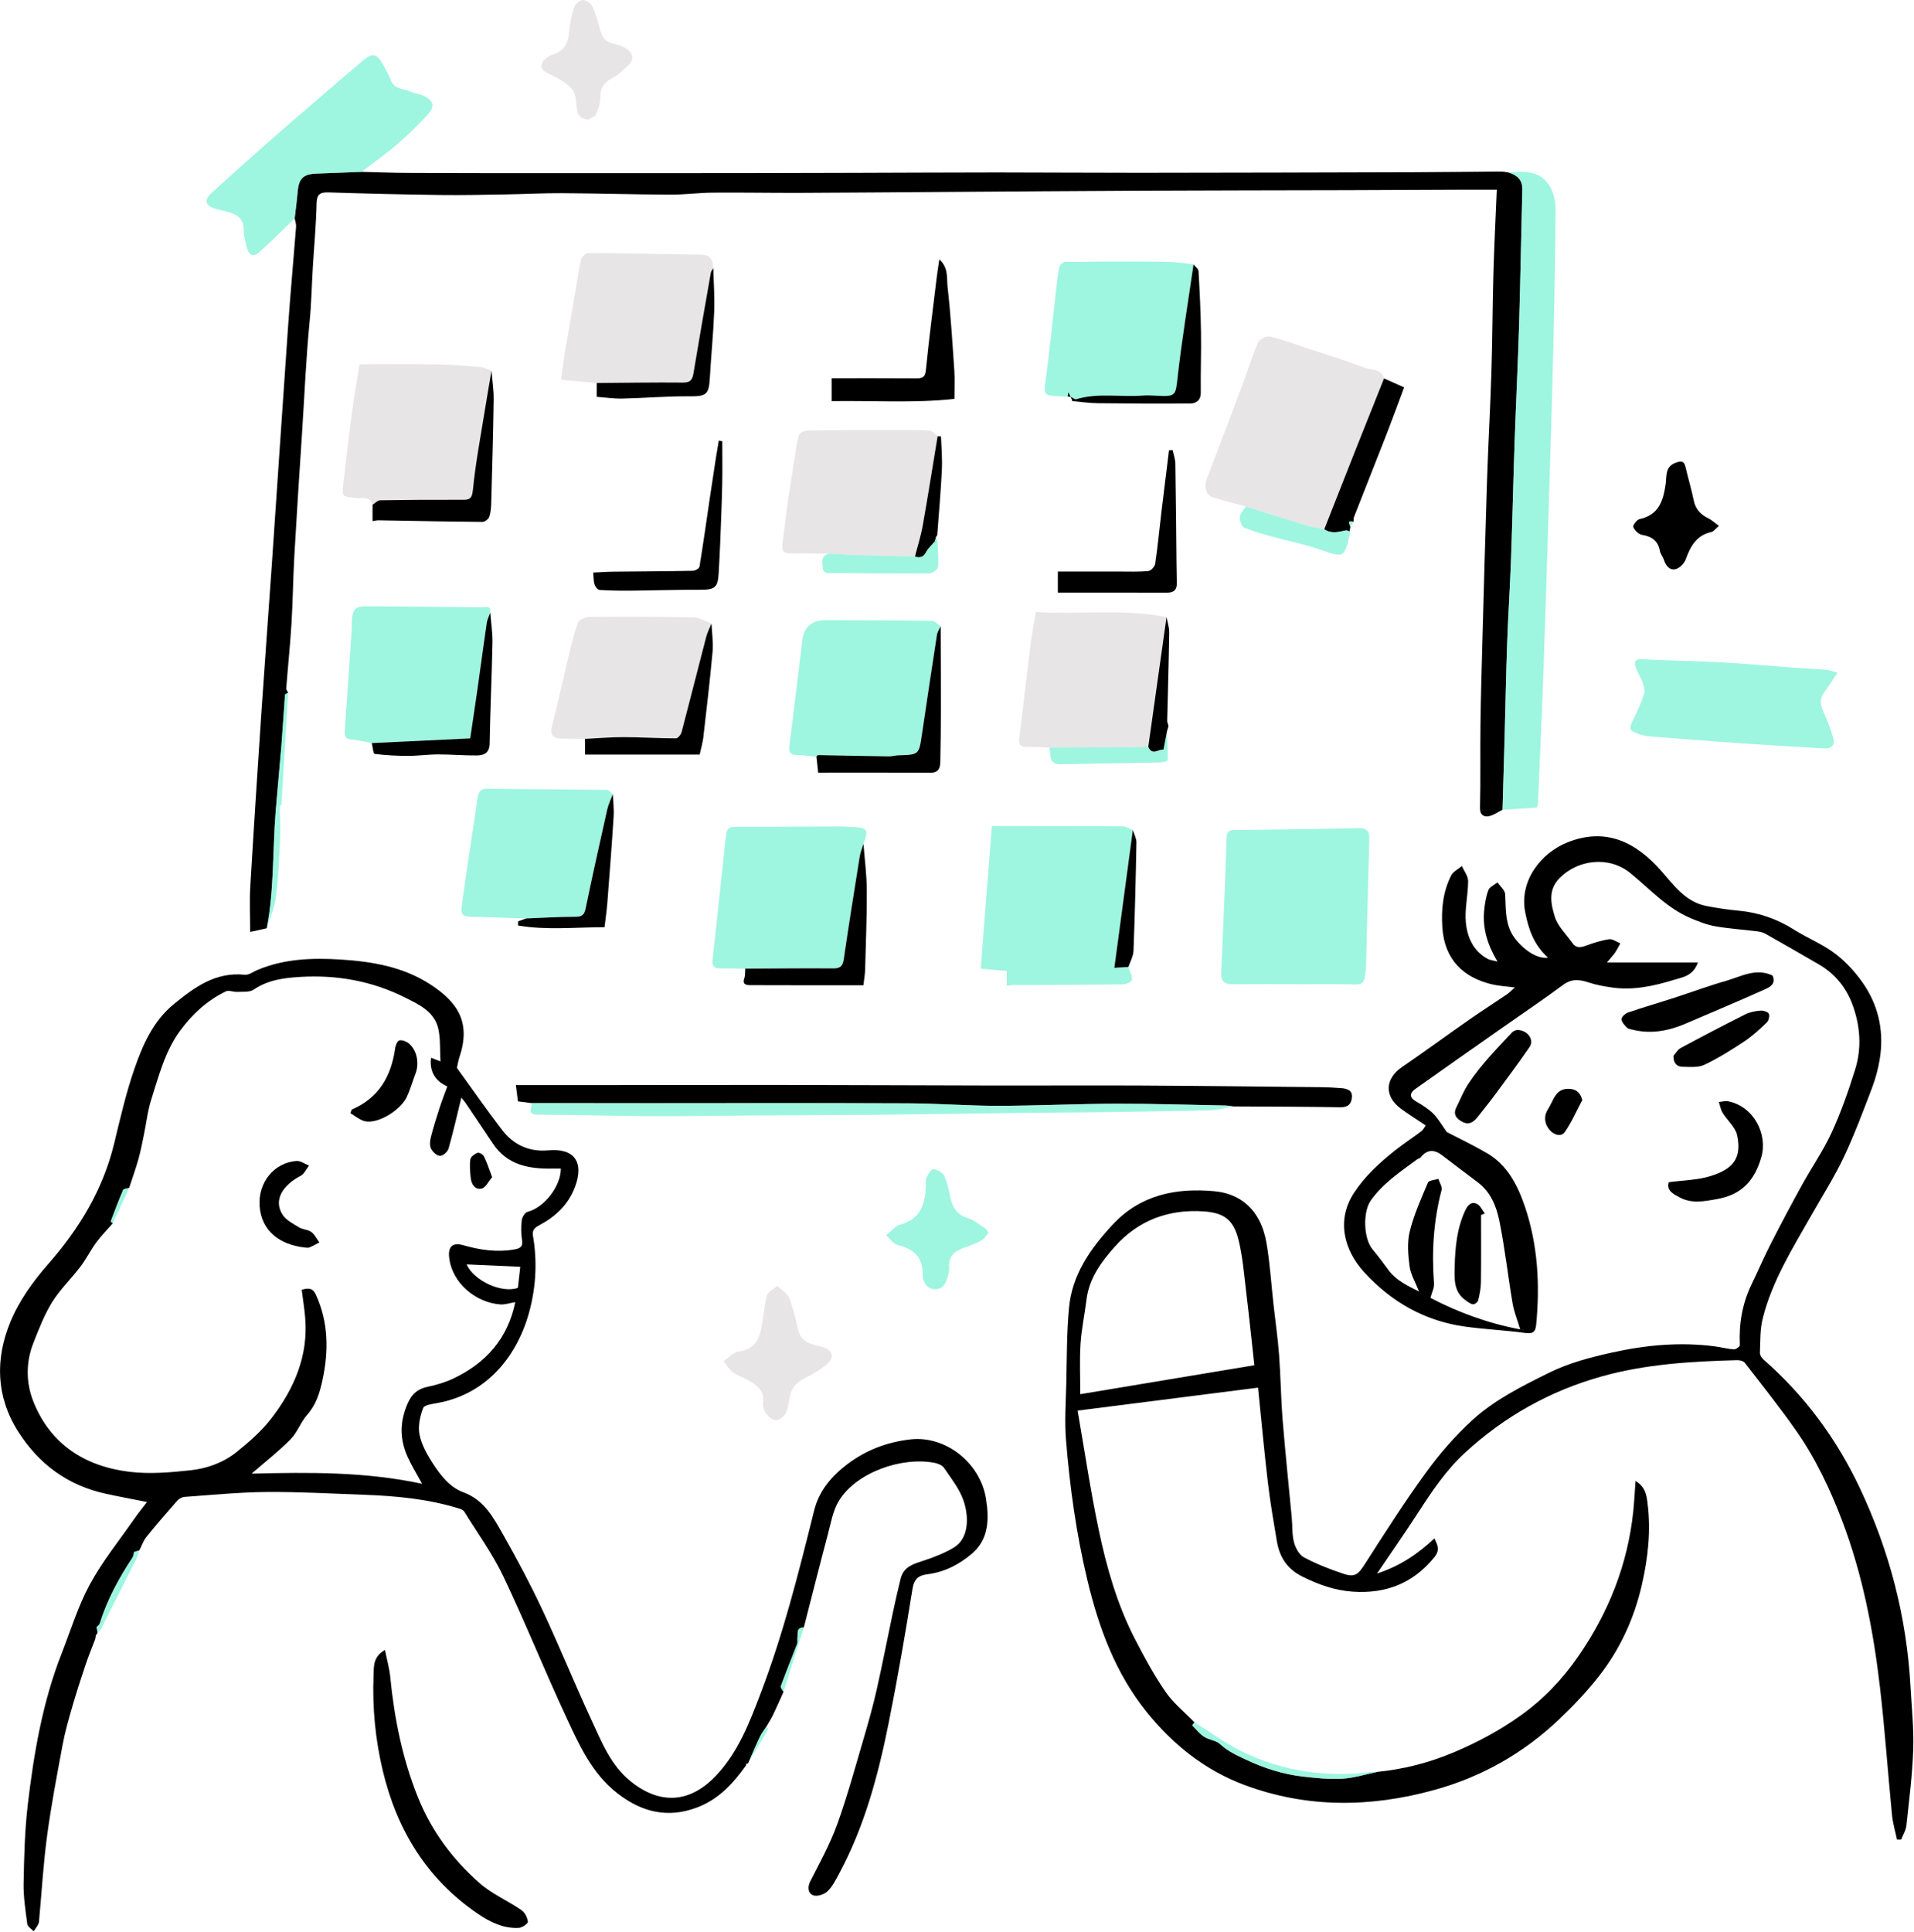 <svg xmlns="http://www.w3.org/2000/svg" width="967" height="976" viewBox="0 0 967 976" fill="none"><g clip-path="url(#clip0_1306_21691)"><path d="M695.78 895.02C709.41 893.68 722.4 890.3 735.09 884.89C746.73 879.93 757.7 874.04 767.94 866.77C779.47 858.59 789.14 848.57 797.23 836.89C812.66 814.63 822.38 790.28 825.18 763.27C825.67 758.51 825.9 753.73 826.32 748.05C831.44 751.23 831.87 755.33 832.37 759.23C834.16 773.24 832.62 787.01 829.47 800.71C825.61 817.47 818.6 832.82 808.09 846.33C801.9 854.29 794.86 861.69 787.53 868.64C769.65 885.59 748.72 897.47 724.93 904.07C692.61 913.03 660.36 913.44 628.68 901.61C608.81 894.19 592.6 881.26 579.34 864.78C563.55 845.18 555.1 822.16 549.34 798.05C543.77 774.74 540.48 751.02 538.56 727.16C537.82 717.92 538.49 708.56 538.71 699.26C539.02 686.35 538.9 673.39 540.1 660.56C541.67 643.78 550.92 630.68 562.11 618.63C576.23 603.42 594.2 599.95 613.54 601.71C625.99 602.84 636.91 610.32 639.91 628.16C641.63 638.4 642.28 648.82 643.43 659.16C644.36 667.53 645.58 675.89 646.21 684.28C647.03 695.26 647.14 706.3 648.02 717.28C649.35 733.76 651.1 750.2 652.63 766.66C653.02 770.8 652.72 775.11 653.76 779.06C654.51 781.9 656.4 785.39 658.8 786.66C665.16 790.03 671.95 792.71 678.8 794.97C684.66 796.9 686.27 795.18 689.65 789.91C699.64 774.3 709.62 758.65 720.52 743.68C727.38 734.25 735.2 725.26 743.8 717.39C755.07 707.08 768.84 700.23 782.51 693.46C792.59 688.47 803.36 685.65 814.2 683.24C831.36 679.42 848.75 677.76 866.33 680.07C869.57 680.5 872.76 681.39 876 681.6C877 681.67 879.06 680.14 879.03 679.43C878.49 668.67 880.25 658.42 884.96 648.69C888.25 641.89 891.23 634.94 894.66 628.22C899.75 618.26 904.99 608.37 910.39 598.58C915.32 589.65 921.21 581.19 925.45 571.95C930.16 561.7 933.92 550.94 937.28 540.16C940.72 529.13 939.81 517.83 935.78 507.11C932.6 498.65 926.93 491.79 918.95 487.15C909.93 481.92 900.9 476.7 891.8 471.59C890.49 470.86 888.86 470.57 887.34 470.38C880.39 469.52 873.38 469.09 866.5 467.86C862.24 467.1 858.07 465.44 854.05 463.74C842.05 458.67 833.46 448.92 823.6 440.94C812.85 432.23 797.12 434.15 787.86 443.63C781.95 449.69 783.61 456.72 785.52 463.01C787 467.9 791.32 471.93 794.39 476.32C796.24 478.97 798.5 478.69 801.25 477.68C805.05 476.28 808.98 475.02 812.96 474.44C814.71 474.18 816.73 475.76 818.63 476.5C817.76 478.05 816.98 479.67 815.99 481.14C815.13 482.42 814.03 483.55 811.86 486.16H857.81C855.37 493.1 849.96 493.64 845.68 494.96C835.63 498.05 825.31 500.32 814.65 498.84C810.54 498.27 806.39 497.52 802.46 496.22C797.86 494.69 793.96 494.35 789.68 497.52C779.56 505.01 769.1 512.04 758.79 519.28C744.2 529.52 729.58 539.73 715.06 550.06C712.51 551.87 711.64 554.08 715.2 556.2C718.28 558.04 721.46 559.93 724 562.41C726.49 564.84 728.23 568.04 730.95 571.83C736.77 574.86 744.14 578.37 751.18 582.45C761.51 588.44 766.7 598.6 770.33 609.24C776.95 628.66 778.08 648.78 776.11 669.15C775.71 673.26 774.09 673.8 770.28 673.28C760.4 671.95 750.4 671.48 740.52 670.15C720.04 667.39 702.99 657.71 689.21 642.62C678.87 631.3 675.11 616.17 684.1 602.48C689.61 594.09 696.9 587.41 704.66 581.23C709 577.78 713.67 574.75 718.1 571.41C719.04 570.7 719.59 569.45 720.29 568.48C715.8 565.46 711.62 562.88 707.7 559.97C699.26 553.71 699.73 544.88 708.32 539C719.86 531.1 731.14 522.83 742.61 514.83C748.76 510.54 755.08 506.51 761.28 502.31C762.42 501.54 763.39 500.5 765.35 498.79C760.85 498.2 757.23 498.03 753.76 497.21C739.48 493.84 729.75 484.84 728.7 468.38C728.11 459.21 729.01 450.42 733.15 442.23C734.16 440.23 736.73 439.02 738.58 437.45C739.69 439.98 741.73 442.51 741.73 445.04C741.73 452.08 739.91 459.22 740.6 466.14C741.33 473.48 744.4 480.45 751.59 484.34C752.78 484.99 754.27 485.1 756.58 485.71C751.51 477.28 749.02 469.06 749.82 460.16C750.14 456.59 750.72 452.93 751.97 449.61C752.59 447.97 754.99 447 756.58 445.73C757.93 447.71 760.32 449.63 760.44 451.68C760.81 458.28 760.34 464.83 763.51 471.08C766.22 476.42 774.95 484.8 782.12 483.72C775.06 477.48 772.24 469.47 770.55 460.7C767.5 444.91 778.53 430.87 791.88 425.52C811.31 417.73 826.49 425.42 839.16 439.75C845.69 447.14 851.49 455.59 862.12 457.65C867.44 458.68 872.82 459.5 878.22 459.99C888.41 460.92 897.71 464.09 906.38 469.58C913.29 473.95 921.13 477.01 927.52 481.97C933.25 486.42 938.38 492.15 942.32 498.26C949.5 509.4 951.85 522.02 949.66 535.2C948.85 540.04 947.56 544.89 945.81 549.48C941.31 561.24 936.94 573.08 931.56 584.44C926.75 594.58 920.69 604.12 915.13 613.9C905.58 630.73 895.18 647.21 890.5 666.26C889.15 671.74 889.38 677.63 889.14 683.34C889.09 684.43 889.97 685.87 890.86 686.65C911.74 704.87 927.9 726.79 939.64 751.68C954.63 783.44 963.36 817.02 965.26 852.23C965.83 862.73 966.97 873.25 966.61 883.72C966.17 896.55 964.54 909.35 963.16 922.14C962.9 924.57 961.43 926.87 960.52 929.22C959.82 929.22 959.12 929.22 958.41 929.22C957.55 925.08 956.3 920.97 955.89 916.79C953.79 895.37 952.32 873.87 949.83 852.5C946.48 823.71 941.01 795.28 930.67 768.1C924.57 752.07 917.18 736.49 907.27 722.4C899.09 710.77 890.22 699.62 881.51 688.37C880.79 687.44 878.89 687.01 877.55 687.05C854.57 687.68 831.7 688.98 809.35 695.22C783.08 702.56 760.06 715.47 740.04 733.92C730.49 742.72 723.39 753.37 716.4 764.17C709.91 774.21 703.03 784 695.69 794.84C707.25 791.07 716.29 784.97 724.69 777.07C726.29 780.46 727.67 782.89 724.63 786.64C713.89 799.85 700.06 805.11 683.5 803.99C674.4 803.38 666.03 800.4 657.84 796.29C650.15 792.43 646.43 786.4 645.09 778.45C643.43 768.61 641.73 758.76 640.56 748.85C638.72 733.3 637.31 717.69 635.59 700.93C605.73 704.73 575.75 708.55 544.43 712.53C547.94 732.63 550.9 752.81 555.09 772.73C559.05 791.58 564.32 810.19 573.17 827.45C577.93 836.73 582.94 845.97 588.83 854.54C592.8 860.32 598.52 864.89 603.46 870C603.07 870.53 602.27 871.46 602.35 871.54C604.28 873.55 606.07 875.82 608.37 877.3C610.86 878.9 614.42 879.1 616.47 881.03C620.34 884.65 624.81 886.66 629.5 888.86C638.67 893.18 648.12 896.21 658.11 897.37C664.75 898.14 671.5 898.85 678.14 898.47C684.06 898.13 689.9 896.25 695.77 895.05L695.78 895.02ZM545.78 704.24C574.76 699.42 603.84 694.58 633.73 689.61C632.44 677.93 631.15 665.41 629.64 652.91C628.58 644.1 627.89 635.16 625.82 626.56C623.26 615.92 618.21 612.57 608.04 611.89C590.52 610.72 575.2 616.33 563.34 629.59C556.42 637.33 550.24 645.66 548.91 656.53C548 664 546.37 671.41 545.91 678.89C545.38 687.39 545.79 695.94 545.79 704.23L545.78 704.24ZM768.03 671.51C766.58 666.64 764.9 662.55 764.18 658.3C761.83 644.45 760.31 630.45 757.51 616.71C756.02 609.36 753.16 602.09 746.6 597.2C740.58 592.72 734.61 588.16 728.64 583.6C724.62 580.53 720.98 580.51 717.68 584.7C717.32 585.16 716.5 585.23 715.99 585.61C707.58 591.81 698.84 597.6 692.6 606.31C688.48 612.06 688.83 625.56 693.43 631.06C696.22 634.4 698.84 637.89 701.41 641.41C705.28 646.71 710.87 649.33 716.94 652.38C715.08 647.64 712.71 643.77 712.16 639.65C711.39 633.85 710.87 627.6 712.24 622.04C714.33 613.57 717.98 605.44 721.4 597.36C721.9 596.19 724.86 596.06 726.68 595.45C727.27 597.34 728.74 599.47 728.32 601.1C724.24 616.62 723.28 632.32 724.49 648.26C724.66 650.49 723.41 652.83 722.7 655.58C736.46 662.78 751.65 668.43 768.03 671.51ZM769.32 671.76L769.52 671.53L769.22 671.48L769.33 671.76H769.32Z" fill="black"></path><path d="M395.85 854.59C394.1 858.44 392.42 862.33 390.59 866.14C389.61 868.17 388.37 870.07 387.26 872.03C386.13 873.79 384.79 875.45 383.89 877.33C381.78 881.77 379.88 886.31 377.9 890.8L377.47 890.78L377.06 890.88C376.98 891.22 376.89 891.56 376.81 891.9C370.3 901 362.93 908.99 352.02 913.06C337.17 918.61 324.12 915.28 312 905.9C298.84 895.71 292.4 880.94 285.71 866.56C274.9 843.3 265.35 819.45 254.31 796.3C248.85 784.85 241.27 774.41 234.57 763.56C234.12 762.84 233.06 762.35 232.18 762.07C216.43 757.14 200.16 755.64 183.79 755.04C167.35 754.43 150.91 753.51 134.47 753.65C120.71 753.76 106.95 755.15 93.2 756.12C91.93 756.21 90.42 757.05 89.56 758.03C84.27 764.03 79.02 770.08 74 776.3C72.42 778.26 71.59 780.81 70.42 783.09C69.52 783.37 68.62 783.65 67.73 783.93C67.51 784.84 67.5 785.89 67.02 786.63C60.09 797.12 54.12 808.07 50.37 820.14C50.16 820.82 49.3 821.31 48.75 821.89C48.53 821.82 48.31 821.76 48.09 821.69C48.32 821.74 48.56 821.78 48.79 821.83C48.95 822.81 49.12 823.79 49.28 824.77C48.99 825.2 48.71 825.64 48.42 826.07C48.31 826.7 48.2 827.32 48.09 827.95C46.43 832.34 44.63 836.68 43.15 841.13C40.75 848.33 38.41 855.56 36.3 862.86C34.53 868.97 32.79 875.12 31.63 881.36C28.79 896.62 25.87 911.88 23.8 927.24C21.91 941.23 21.1 955.37 19.8 969.45C19.72 970.27 19.73 971.17 19.37 971.87C18.71 973.16 17.8 974.32 17 975.53C15.88 974.32 13.97 973.21 13.79 971.88C12.88 965.06 11.79 958.17 11.92 951.32C12.17 938.05 12.49 924.7 14.04 911.54C17.1 885.56 21.51 859.78 31.14 835.23C35.73 823.52 39.43 811.31 45.39 800.32C51.69 788.7 60.17 778.25 67.75 767.32C69.65 764.59 71.76 762 74.27 758.71C66.77 757.21 60.03 755.98 53.35 754.51C34.18 750.3 19.62 739.56 9.15 723.08C-2.1 705.38 -2.4 686.37 5.18 667.86C9.52 657.27 16.6 647.33 24.22 638.66C40.09 620.59 52.1 600.83 57.75 577.31C60.8 564.64 63.74 551.86 68.02 539.58C72.22 527.51 77.46 515.68 87.88 507.16C98.35 498.59 109 490.83 123.71 492.38C125.71 492.59 127.92 490.85 130.02 489.97C143.5 484.29 157.66 483.79 171.95 484.67C188.03 485.66 203.77 488.35 217.55 497.34C231.45 506.41 237.98 516.62 232.09 534.11C231.49 535.88 231.23 537.77 230.85 539.42C238.33 549.75 245.75 560.46 253.67 570.79C259.41 578.28 267.43 581.96 276.92 581.08C290.07 579.87 295.29 586.89 290.48 599.62C287.11 608.53 280.58 614.59 272.53 618.86C269.72 620.35 268.82 621.57 269.29 624.35C271.4 636.84 270.85 649.18 267.7 661.49C261.97 683.95 246.68 703.97 221.25 708.66C218.59 709.15 214.38 709.64 213.78 711.23C212.21 715.39 211.09 720.39 211.94 724.62C212.95 729.69 215.7 734.62 218.56 739.05C222.5 745.15 227.2 751.27 234.12 753.81C244.62 757.66 249.26 766.53 254.13 775.08C261.24 787.56 267.98 800.28 274.07 813.28C282.65 831.57 290.23 850.33 298.74 868.65C303.97 879.92 308.48 891.7 318.79 899.93C333.63 911.78 348.7 910.76 361.82 896.85C373.04 884.95 378.66 870.09 384.31 855.3C395.78 825.26 403.58 794.11 411.33 762.97C413.82 752.96 420.19 745.6 428.04 739.64C437.44 732.51 448.18 728.38 460.07 727.06C477.77 725.11 495.32 738.89 498.18 757.17C499.79 767.46 499.59 777.43 491.14 784.7C484.83 790.12 477.32 794.08 468.78 795.16C464.19 795.74 461.86 797.34 461.02 802.58C457.39 825.24 453.49 847.86 448.97 870.36C443.69 896.67 436.79 922.54 423.95 946.4C422.24 949.57 420.55 952.99 418.01 955.4C416.36 956.97 412.68 958.12 410.81 957.34C408.23 956.26 407.82 953.32 409.47 950.1C414.29 940.69 419.43 931.33 423 921.43C428.17 907.1 432.16 892.35 436.47 877.72C438.84 869.67 441.1 861.57 442.95 853.39C445.83 840.64 448.29 827.8 451 815.02C452.25 809.11 453.58 803.22 455.04 797.37C456.62 790.99 462.12 789.85 467.37 788.07C472.4 786.36 477.46 784.39 481.98 781.65C489.58 777.05 489.66 766.01 486.66 757.62C484.58 751.81 480.48 746.68 476.94 741.47C476.04 740.15 473.94 739.26 472.24 738.93C455.66 735.69 432.71 743.66 423.85 758.06C420.82 762.99 419.8 769.23 418.27 774.98C414.1 790.66 410.14 806.39 406.1 822.1C402.1 822.02 403.22 825.15 402.89 827.32C402.74 828.28 403.1 829.38 402.77 830.25C400.03 837.43 397.12 844.54 394.46 851.75C394.2 852.45 395.34 853.65 395.83 854.62L395.85 854.59ZM65.3 599.99C64.22 600.35 62.48 600.42 62.18 601.12C59.92 606.32 57.94 611.65 55.94 616.96C55.88 617.12 56.62 617.59 56.99 617.91C54.19 621.11 51.16 624.15 48.65 627.56C45.75 631.51 43.55 635.98 40.59 639.87C35.99 645.92 30.36 651.28 26.38 657.69C22.41 664.09 19.64 671.3 16.86 678.36C12.98 688.2 13.1 698.6 16.92 708.12C25.59 729.71 43.05 740.71 65.4 743.44C75.57 744.68 86.16 743.78 96.43 742.65C104.72 741.74 112.89 738.78 119.49 733.49C125.89 728.35 132.26 722.78 137.23 716.3C148.64 701.42 155.87 684.77 154.17 665.38C153.76 660.74 153.02 656.12 152.43 651.46C155.89 650.59 157.98 650.42 159.65 654.09C166.03 668.12 166.08 682.53 162.92 697.16C161.57 703.43 159.76 709.5 155.23 714.61C151.94 718.32 150.25 723.51 146.8 727.02C140.97 732.97 134.31 738.12 127.12 744.37C156.35 743.65 184.69 743.37 213.25 749.5C210.47 744.38 207.85 740.19 205.86 735.72C201.89 726.81 201.95 717.98 206 708.83C208.19 703.88 211.2 701.51 216.27 700.45C220.7 699.52 225.17 698.18 229.25 696.23C245.49 688.44 256.5 676.26 260.33 657.74C257.55 658.19 255.14 659.05 252.8 658.89C240.66 658.06 228.3 648.31 226.91 634.99C226.37 629.85 228.53 627.42 233.95 628.97C242.38 631.39 251.08 632.69 259.97 631.11C263.01 630.57 264.27 629.59 263.72 626.22C263.2 622.98 263.2 619.56 263.61 616.3C263.81 614.75 265.27 612.43 266.56 612.11C274.79 610.08 283.38 599.33 283.35 590.29C281.93 590.29 280.5 590.27 279.08 590.29C267.23 590.5 256.3 588.53 249.07 577.73C244.52 570.93 239.98 564.12 235.38 557.34C234.48 556.02 233.38 554.84 233.07 554.45C230.96 563.08 229.02 571.72 226.6 580.22C226.15 581.82 223.72 583.95 222.28 583.88C220.66 583.81 218.56 581.83 217.73 580.15C216.96 578.58 217.21 576.23 217.68 574.4C218.93 569.49 220.45 564.64 222.01 559.82C223.17 556.23 224.55 552.71 225.98 548.76C220.89 546.58 216.77 542.13 217.76 534.31C219.08 534.81 220.21 535.24 222.53 536.12C222.22 530.28 222.53 525.05 221.53 520.07C219.71 511.05 211.81 507.47 204.67 503.89C188.05 495.55 170.25 492.35 151.71 493.46C143.44 493.95 135.35 494.98 128.12 499.91C126.06 501.32 122.65 500.87 119.84 501.03C117.91 501.13 115.59 500.05 114.07 500.79C104.79 505.29 97.39 512.01 91.21 520.33C83.41 530.82 80.33 543.22 76.46 555.27C74.59 561.08 73.94 567.28 72.69 573.29C71.83 577.4 71.05 581.55 69.91 585.59C68.55 590.43 66.84 595.17 65.29 599.95L65.3 599.99ZM262.85 639.88C253.26 639.45 244.47 639.06 235.75 638.67C239.39 646.93 253.52 653.44 261.65 650.53C262.04 647.08 262.44 643.55 262.85 639.88Z" fill="black"></path><path d="M759.11 409.05C756.71 410.21 754.39 411.99 751.88 412.34C749.72 412.64 747.65 411.68 747.74 408.1C748.08 394.13 747.8 380.14 747.97 366.16C748.14 352.64 748.53 339.12 748.9 325.6C749.66 298.08 750.38 270.57 751.28 243.06C751.88 224.71 752.93 206.38 753.5 188.03C754.02 171.4 754.05 154.76 754.51 138.13C754.9 124.2 755.62 110.27 756.21 95.83C749.95 95.83 743.84 95.81 737.73 95.83C718.55 95.9 699.37 96 680.19 96.06C646.46 96.15 612.72 96.16 578.99 96.31C544.31 96.46 509.63 96.74 474.95 96.97C451.32 97.12 427.7 97.34 404.07 97.42C389.38 97.47 374.69 97.19 360 97.31C352.95 97.37 345.91 98.34 338.87 98.31C320.61 98.23 302.35 97.69 284.1 97.58C274.55 97.52 264.99 98.05 255.43 98.2C244.57 98.38 233.71 98.63 222.85 98.49C203.91 98.24 184.98 97.81 166.05 97.19C161.61 97.04 160.06 98.15 159.95 102.87C159.71 113.53 158.7 124.18 158.06 134.84C157.5 144.08 157.32 153.35 156.42 162.55C154.57 181.4 153.82 200.32 152.57 219.21C151.21 239.76 149.87 260.32 148.7 280.88C148.06 292.16 147.97 303.47 147.28 314.74C146.61 325.74 145.46 336.72 144.61 347.71C144.56 348.41 145.24 349.17 145.57 349.89C145.02 350.24 144.02 350.57 143.99 350.96C143.33 359.48 142.86 368.02 142.17 376.54C141.27 387.76 140.14 398.96 139.25 410.18C137.69 429.74 138.53 449.49 134.76 468.88C132.11 469.47 129.47 470.05 126.39 470.74C126.39 462.59 126.02 455.21 126.45 447.87C128.18 418.51 130.09 389.15 132.06 359.81C133.72 335.08 135.59 310.36 137.3 285.63C140.09 245.19 142.74 204.75 145.59 164.31C146.76 147.71 148.3 131.14 149.59 114.55C149.7 113.17 149.14 111.75 148.89 110.34C149.38 105.98 149.98 101.63 150.34 97.26C150.93 90.09 153.08 87.92 160.17 87.66C167.67 87.39 175.16 87.1 182.66 86.81C190.51 87 198.37 87.31 206.22 87.35C227.31 87.46 248.4 87.47 269.49 87.48C303.97 87.48 338.45 87.48 372.94 87.45C392.13 87.43 411.33 87.37 430.52 87.32C455.03 87.25 479.54 87.12 504.05 87.11C528.02 87.11 551.99 87.31 575.97 87.29C622.23 87.25 668.48 87.13 714.74 86.99C729.2 86.95 743.66 86.73 758.12 86.63C759.43 86.63 760.75 86.94 762.06 87.1C766.35 88.4 769.23 90.72 769.1 95.77C768.51 118.76 768.14 141.75 767.45 164.74C766.87 184.05 765.9 203.35 765.23 222.67C764.54 242.63 764.11 262.6 763.39 282.56C762.89 296.5 761.96 310.42 761.46 324.36C760.89 340.33 760.6 356.3 760.16 372.27C759.83 384.53 759.46 396.79 759.11 409.05Z" fill="black"></path><path d="M654.1 497.15C643.64 497.15 633.18 497.07 622.73 497.19C618.72 497.24 616.83 495.59 617 491.58C617.96 468.79 619 446.01 619.75 423.22C619.86 419.96 620.96 419.32 623.79 419.29C640.52 419.12 657.26 418.85 673.99 418.59C678.23 418.52 682.47 418.33 686.72 418.3C690.04 418.27 691.92 419.57 691.81 423.36C691.18 445.12 690.7 466.89 690.13 488.65C690.09 490.29 689.8 491.94 689.53 493.57C689.1 496.18 687.9 497.36 684.86 497.28C674.61 497.03 664.36 497.19 654.11 497.19C654.11 497.19 654.11 497.18 654.11 497.17L654.1 497.15Z" fill="#5EEFCC" fill-opacity="0.6"></path><path d="M759.11 409.05C759.46 396.79 759.82 384.53 760.16 372.27C760.59 356.3 760.89 340.32 761.46 324.36C761.96 310.42 762.89 296.5 763.39 282.56C764.11 262.6 764.54 242.63 765.23 222.67C765.89 203.36 766.87 184.06 767.45 164.74C768.14 141.75 768.51 118.76 769.1 95.77C769.23 90.73 766.35 88.41 762.06 87.1C770.43 86.26 778.74 86.2 783.38 94.83C785.1 98.03 785.93 102.11 785.91 105.79C785.74 129.05 785.32 152.31 784.78 175.57C784.25 198.56 783.5 221.54 782.8 244.52C781.87 275.01 780.98 305.5 779.9 335.99C779.07 359.36 777.99 382.73 777 406.09C776.98 406.57 776.76 407.04 776.52 407.92C770.79 408.29 764.96 408.67 759.13 409.04L759.11 409.05Z" fill="#5EEFCC" fill-opacity="0.6"></path><path d="M629.46 255.86C623.82 254.3 618.16 252.83 612.56 251.14C609.31 250.16 608.21 245.86 609.71 241.92C615.61 226.52 621.47 211.1 627.25 195.65C630.1 188.03 632.51 180.23 635.7 172.77C636.37 171.21 639.89 169.61 641.64 170.01C647.63 171.38 653.42 173.62 659.28 175.55C669.23 178.84 679.3 181.84 689.06 185.64C692.55 187 697.74 185.94 699.26 191.15C694.62 202.77 689.96 214.37 685.35 226C679.89 239.77 674.49 253.56 669.06 267.33C666.08 266.71 663.04 266.3 660.15 265.42C649.9 262.32 639.69 259.06 629.47 255.86H629.46Z" fill="#E7E5E5"></path><path d="M570.11 488.42C570.79 490.6 572.03 492.81 571.9 494.94C571.85 495.83 568.9 497.21 567.26 497.23C548.94 497.46 530.62 497.46 512.31 497.54C511.18 497.54 510.05 497.77 508.63 497.92V490.46C504.34 490.08 499.97 489.69 495.49 489.29C497.39 465.05 499.24 441.51 501.14 417.26C506.45 417.26 511.36 417.26 516.28 417.26C533.26 417.29 550.23 417.26 567.2 417.43C568.92 417.45 570.63 418.61 572.35 419.25C569.23 442.47 566.12 465.7 563.01 488.87C565.76 488.7 567.94 488.56 570.12 488.42H570.11Z" fill="#5EEFCC" fill-opacity="0.6"></path><path d="M376.52 489.29C372.21 489.24 367.9 489.19 363.59 489.13C360.65 489.09 359.65 487.89 360.01 484.74C362.29 464.63 364.33 444.5 366.52 424.38C367.25 417.63 367.66 417.6 374.38 417.63C391.35 417.7 408.32 417.51 425.29 417.46C426.92 417.46 428.55 417.72 430.18 417.76C438.32 417.97 438.98 418.88 436.26 426.26C435.61 428.39 434.71 430.48 434.36 432.67C431.59 449.92 428.84 467.17 426.31 484.45C425.8 487.92 424.61 489.19 420.98 489.16C406.16 489.04 391.34 489.22 376.53 489.29H376.52Z" fill="#5EEFCC" fill-opacity="0.6"></path><path d="M412.52 382.32C409.25 381.98 405.98 381.4 402.7 381.37C399.7 381.34 398.4 380.36 398.79 377.27C400.94 359.98 403.03 342.69 405.14 325.4C405.2 324.91 405.2 324.41 405.26 323.91C406.06 316.79 410.067 313.237 417.28 313.25C435.13 313.31 452.98 313.33 470.83 313.6C472.31 313.62 473.77 315.39 475.24 316.34C474.6 317.77 473.6 319.15 473.37 320.64C470.78 337.36 468.28 354.09 465.8 370.83C464.26 381.23 464.3 381.22 453.91 381.52C452.29 381.57 450.68 382.09 449.07 382.06C437.11 381.89 425.15 381.64 413.18 381.41C412.9 381.74 412.62 382.07 412.34 382.4L412.52 382.31V382.32Z" fill="#5EEFCC" fill-opacity="0.6"></path><path d="M188.22 254.95C186.92 250.38 182.82 251.91 179.97 251.59C172.84 250.79 172.69 251.06 173.49 244.03C174.84 232.07 176.25 220.11 177.85 208.18C178.93 200.09 180.37 192.05 181.65 183.99C195.14 183.99 208.21 183.83 221.28 184.05C228.55 184.17 235.81 184.83 243.06 185.46C244.85 185.62 246.58 186.62 248.33 187.23C247.27 193.52 246.15 199.81 245.14 206.12C242.94 219.9 240.26 233.64 238.92 247.5C238.43 252.53 236.69 252.49 233.04 252.47C219.38 252.41 205.72 252.49 192.07 252.72C190.77 252.74 189.5 254.18 188.22 254.96V254.95Z" fill="#E7E5E5"></path><path d="M541.1 200.52C538.15 200.34 535.19 200.15 532.24 199.98C529.03 199.79 527.34 199.22 527.93 194.9C530.19 178.4 531.8 161.81 533.7 145.26C534.11 141.69 534.52 138.09 535.32 134.6C535.54 133.64 537.18 132.34 538.19 132.32C550.84 132.12 563.5 132.09 576.16 132.11C581.87 132.11 587.59 132.19 593.29 132.45C596.54 132.6 599.78 133.18 603.02 133.56C600.3 152.4 597.17 171.19 595.03 190.1C593.92 199.85 594.2 200.4 584.52 199.9C582.13 199.78 579.71 199.62 577.33 199.81C566.16 200.69 554.81 198.31 543.76 201.65C543.06 201.86 542.01 200.92 541.12 200.52H541.1Z" fill="#5EEFCC" fill-opacity="0.6"></path><path d="M530.3 377.68C526.49 377.53 522.68 377.24 518.87 377.28C515.96 377.31 514.53 376.54 514.93 373.27C516.88 357.45 518.65 341.61 520.62 325.8C521.28 320.47 522.35 315.2 523.36 309.16C545.71 310.5 567.64 307.43 589.37 311.7C586.3 333.53 583.23 355.35 580.16 377.18C577.67 377.25 575.18 377.36 572.69 377.38C558.56 377.49 544.43 377.59 530.3 377.69V377.68Z" fill="#E7E5E5"></path><path d="M187.8 375.35C184.52 374.74 181.25 373.85 177.94 373.61C174.94 373.39 173.95 372.24 174.16 369.3C175.4 352.25 176.54 335.19 177.69 318.13C177.79 316.66 177.71 315.17 177.77 313.69C178.04 307.47 179.67 306.15 185.9 306.22C205.08 306.44 224.26 306.48 243.43 306.77C245.01 306.79 248.32 305.44 247.69 309.49C247.08 311.19 246.18 312.85 245.92 314.61C244.33 325.37 242.91 336.16 241.38 346.93C240.13 355.73 238.8 364.52 237.55 372.98C220.7 373.78 204.24 374.56 187.79 375.35H187.8Z" fill="#5EEFCC" fill-opacity="0.6"></path><path d="M419.11 279.67C412.63 279.61 406.14 279.38 399.67 279.55C396.11 279.64 394.82 278.33 395.28 274.89C396.27 267.53 397.1 260.16 398.14 252.81C399.11 245.94 400.25 239.09 401.35 232.24C402.03 228.01 402.47 223.69 403.69 219.61C404.03 218.48 406.76 217.44 408.4 217.42C423.32 217.23 438.23 217.25 453.15 217.24C458.64 217.24 464.14 217.11 469.61 217.49C471.03 217.59 472.35 219.34 473.71 220.33C471.23 235.35 468.86 250.4 466.2 265.39C465.26 270.69 463.6 275.87 462.26 281.1C452.36 280.87 442.46 280.7 432.56 280.4C428.07 280.27 423.59 279.91 419.11 279.66V279.67Z" fill="#E7E5E5"></path><path d="M301.48 193.47C295.67 192.92 289.86 192.37 283.46 191.77C284.25 186.22 284.83 181.39 285.63 176.59C287.42 165.91 289.33 155.26 291.17 144.59C291.94 140.1 292.43 135.54 293.57 131.15C293.93 129.77 295.99 127.83 297.26 127.83C313.01 127.85 328.76 128.19 344.51 128.45C347.36 128.5 350.21 128.61 353.07 128.63C358.53 128.66 359.88 129.9 360.39 135.49C359.96 136.25 359.27 136.98 359.13 137.79C356.14 154.72 353.15 171.65 350.35 188.62C349.79 191.98 348.65 193.28 344.97 193.25C330.48 193.11 315.98 193.37 301.49 193.48L301.48 193.47Z" fill="#E7E5E5"></path><path d="M265.81 463.95C257.89 463.67 249.98 463.39 242.06 463.12C241.4 463.1 240.73 463.2 240.07 463.18C233.3 462.98 232.61 462.64 233.51 456.06C235.93 438.23 238.74 420.46 241.39 402.66C241.81 399.86 242.93 398.36 246.24 398.41C266.38 398.69 286.53 398.72 306.67 398.98C307.66 398.99 308.64 400.4 309.62 401.16C308.66 403.73 307.39 406.24 306.79 408.9C303.03 425.58 299.32 442.28 295.84 459.02C295.14 462.37 293.75 463.1 290.5 463.1C282.27 463.1 274.04 463.63 265.81 463.95Z" fill="#5EEFCC" fill-opacity="0.6"></path><path d="M182.64 86.83C175.14 87.11 167.65 87.4 160.15 87.68C153.07 87.94 150.92 90.11 150.32 97.28C149.96 101.65 149.36 106 148.87 110.36C142.89 116.09 137.03 121.96 130.86 127.48C128.06 129.99 125.67 128.95 124.76 125.18C124.02 122.13 123.09 119 123.12 115.91C123.17 110.41 119.79 108.42 115.42 107.11C113.05 106.4 110.59 106.02 108.24 105.25C103.78 103.8 103.08 100.96 106.59 97.76C116.52 88.7 126.52 79.71 136.62 70.83C146.06 62.52 155.65 54.38 165.18 46.17C171.37 40.84 177.53 35.48 183.79 30.24C187.97 26.74 190.39 27.17 193.09 31.87C194.72 34.7 196.29 37.61 197.5 40.64C199.42 45.49 204.33 44.69 207.87 46.45C209.61 47.32 211.73 47.41 213.52 48.22C219.41 50.88 220.05 53.78 215.47 58.58C210.68 63.6 205.75 68.53 200.49 73.03C194.78 77.91 188.61 82.25 182.64 86.82V86.83Z" fill="#5EEFCC" fill-opacity="0.6"></path><path d="M295.58 373.23C291.76 373.19 287.94 373.16 284.11 373.11C278.99 373.04 277.8 371.13 279.01 366.32C282.01 354.29 284.68 342.19 287.6 330.14C288.87 324.88 290.09 319.56 292.06 314.55C292.65 313.04 295.69 311.66 297.61 311.64C315.27 311.49 332.94 311.51 350.59 311.88C353.57 311.94 356.5 313.9 359.46 314.98C358.55 317.24 357.37 319.43 356.77 321.76C352.6 337.77 348.59 353.83 344.36 369.83C344.03 371.09 342.48 372.97 341.51 372.97C332.61 372.95 323.72 372.38 314.82 372.36C308.41 372.35 301.99 372.92 295.58 373.24V373.23Z" fill="#E7E5E5"></path><path d="M268.62 557.2C266.39 556.92 264.16 556.63 261.67 556.32C261.37 553.97 261.04 551.38 260.63 548.13C273.21 548.13 285.43 548.13 297.65 548.13C330.14 548.1 362.63 548.01 395.12 548.05C431.49 548.09 467.86 548.28 504.23 548.34C528.59 548.38 552.95 548.21 577.31 548.34C607.29 548.5 637.26 548.86 667.24 549.17C670.76 549.21 674.29 549.38 677.79 549.67C680.55 549.9 683.28 550.68 683.01 554.21C682.76 557.53 681.18 559.35 677.24 559.29C659.16 558.98 641.08 558.98 623 558.87C621.68 558.71 620.35 558.43 619.03 558.41C600.51 558.06 581.98 557.45 563.46 557.5C543.7 557.56 523.94 558.56 504.19 558.57C489.11 558.59 474.02 557.37 458.94 557.3C415.56 557.11 372.17 557.24 328.79 557.23C308.74 557.23 288.69 557.21 268.63 557.19L268.62 557.2Z" fill="black"></path><path d="M928.35 339.82C925.83 343.56 923.84 346.73 921.63 349.73C919.39 352.78 919.54 355.7 921.03 359.05C923.03 363.56 924.85 368.18 926.23 372.9C927.27 376.45 925.14 378.25 921.64 378.05C906.8 377.2 891.97 376.33 877.14 375.3C862.39 374.28 847.66 373.08 832.93 371.91C831.47 371.79 830 371.41 828.6 370.96C822.93 369.13 822.74 368.35 825.38 363.03C827.36 359.03 829.21 354.93 830.6 350.7C831.15 349.04 830.61 346.81 830.01 345.03C829.16 342.54 827.6 340.3 826.69 337.83C825.67 335.06 825.25 332.75 829.86 333C843.24 333.73 856.65 333.87 870.02 334.59C881.96 335.24 893.88 336.38 905.8 337.25C911.54 337.67 917.3 337.91 923.04 338.38C924.58 338.51 926.08 339.18 928.34 339.81L928.35 339.82Z" fill="#5EEFCC" fill-opacity="0.6"></path><path d="M194.5 833.45C195.49 838.41 196.74 842.73 197.17 847.14C199.23 868.06 203.34 888.51 211.23 908.04C218.03 924.88 228.69 939.2 242.18 951.11C248.43 956.63 256.49 960.08 263.46 964.85C265.17 966.02 266.45 968.63 266.69 970.72C266.79 971.62 263.79 973.75 262.12 973.83C254.31 974.23 247.49 970.84 241.31 966.62C215.66 949.1 200.56 924.4 193.42 894.56C189.63 878.7 188.07 862.54 188.73 846.25C188.9 841.98 188.34 836.88 194.49 833.46L194.5 833.45Z" fill="black"></path><path d="M268.62 557.2C288.67 557.21 308.72 557.23 328.78 557.24C372.16 557.24 415.55 557.12 458.93 557.31C474.02 557.37 489.1 558.59 504.18 558.58C523.94 558.56 543.7 557.56 563.45 557.51C581.97 557.46 600.5 558.07 619.02 558.42C620.35 558.45 621.67 558.72 622.99 558.88C619.07 559.55 615.16 560.7 611.23 560.81C593.19 561.3 575.15 561.54 557.11 561.78C543.62 561.96 530.12 561.96 516.63 562.12C493.41 562.41 470.19 562.83 446.97 563.06C424.65 563.28 402.33 563.3 380.01 563.44C363.4 563.54 346.78 563.88 330.17 563.79C310.62 563.69 291.07 563.15 271.52 563.02C266.03 562.98 268.74 559.55 268.62 557.21V557.2Z" fill="#5EEFCC" fill-opacity="0.6"></path><path d="M392.75 649.58C395.15 651.91 397.84 653.39 398.68 655.57C400.67 660.72 401.96 666.17 403.19 671.58C404.15 675.8 406.78 678.01 410.65 679.15C414.57 680.29 420.32 680.64 420.22 685.27C420.16 688 415.31 691.13 412.05 693.17C407.24 696.18 401.25 697.65 399.42 703.98C398.5 707.15 398.43 710.63 397.13 713.59C396.37 715.33 394 717.29 392.24 717.4C390.55 717.5 388.3 715.68 387.08 714.1C385.98 712.67 385.31 710.33 385.55 708.54C386.4 702.33 382.32 699.67 377.96 697.15C375.43 695.69 372.51 694.8 370.19 693.07C368.32 691.68 367.09 689.42 365.57 687.55C367.53 686.07 369.39 684.42 371.49 683.17C372.54 682.54 374.03 682.69 375.28 682.36C383.35 680.22 384.28 673.44 385.35 666.77C386.03 662.53 386.37 658.2 387.55 654.1C388 652.55 390.37 651.55 392.73 649.59L392.75 649.58Z" fill="#E7E5E5"></path><path d="M482.21 201.49C462.07 203.72 441.28 202.3 420.18 202.62V191.05C434.5 191.05 448.53 190.99 462.56 191.1C465.67 191.12 467.39 190.9 467.78 186.9C469.33 171.13 471.41 155.41 473.31 139.68C473.63 137.05 474.07 134.44 474.57 131.06C479.29 135.2 478.24 140.64 478.75 145.09C480.35 159.13 481.19 173.27 482.16 187.38C482.45 191.67 482.21 196 482.21 201.5V201.49Z" fill="black"></path><path d="M499.45 622.78C498.16 624.17 497.17 625.85 495.71 626.66C493.12 628.09 490.28 629.12 487.47 630.1C482.55 631.81 478.97 634.37 479.54 640.36C479.68 641.79 479.23 643.32 478.85 644.75C477.95 648.15 476.25 651.34 472.37 651.23C468.26 651.11 466.14 647.47 466.18 644.08C466.29 635.05 461.73 630.84 453.49 628.86C451.31 628.34 449.64 625.67 447.74 623.99C449.51 622.41 451.2 620.72 453.09 619.3C453.95 618.65 455.2 618.54 456.27 618.17C465.4 615.04 467.46 607.65 467.75 599.17C467.8 597.7 467.55 596.06 468.13 594.82C468.92 593.15 470.56 590.45 471.52 590.58C473.53 590.85 476.25 592.25 477.04 593.95C478.69 597.47 479.41 601.47 480.25 605.32C481.35 610.36 483.82 613.74 489.07 615.36C492.19 616.32 494.9 618.66 497.73 620.49C498.35 620.89 498.69 621.74 499.45 622.79V622.78Z" fill="#5EEFCC" fill-opacity="0.6"></path><path d="M297.22 60.38C293.55 60.05 291.95 58.56 291.5 55.3C291.03 51.88 291.14 47.72 289.21 45.31C286.61 42.07 282.52 39.72 278.65 37.89C275.89 36.59 272.87 35.59 273.77 32.32C274.3 30.38 276.93 28.3 279.04 27.66C284.97 25.86 287.12 21.96 287.58 16.16C287.92 11.95 288.77 7.69 290.07 3.68C290.6 2.06 292.9 0.08 294.48 -1.19579e-05C296.06 -0.08 298.5 1.65 299.24 3.22C300.97 6.91 302.06 10.92 303.11 14.88C304.11 18.67 305.69 21.15 310.07 22.07C313.32 22.76 317.61 24.55 318.9 27.12C321.09 31.5 316.03 33.82 313.45 36.58C312.24 37.87 310.53 38.71 308.97 39.61C305.28 41.73 303.15 44.49 303.24 49.11C303.29 51.97 302.34 54.99 301.19 57.66C300.66 58.9 298.59 59.49 297.22 60.38Z" fill="#E7E5E5"></path><path d="M592.43 227.31C592.91 229.62 593.77 231.93 593.81 234.26C594.09 251.03 594.2 267.81 594.38 284.59C594.41 287.93 594.5 291.27 594.55 294.61C594.6 297.82 593.09 299.36 589.8 299.35C571.49 299.31 553.19 299.33 534.45 299.33V288.71C544.71 288.71 555.17 288.72 565.63 288.71C570.49 288.71 575.38 288.91 580.2 288.44C581.5 288.31 583.45 286.2 583.65 284.79C584.91 276.23 585.71 267.6 586.73 259.01C587.99 248.47 589.31 237.94 590.61 227.41C591.22 227.39 591.83 227.36 592.44 227.34L592.43 227.31Z" fill="black"></path><path d="M188.22 254.95C189.5 254.17 190.78 252.73 192.07 252.71C205.73 252.48 219.39 252.4 233.04 252.46C236.69 252.48 238.43 252.52 238.92 247.49C240.26 233.63 242.94 219.89 245.14 206.11C246.15 199.8 247.26 193.52 248.33 187.22C248.71 192.11 249.48 197.01 249.42 201.89C249.18 219.19 248.67 236.49 248.19 253.78C248.12 256.22 247.97 258.77 247.2 261.04C246.81 262.19 244.95 263.62 243.77 263.61C226.24 263.47 208.7 263.1 191.17 262.81C190.45 262.8 189.73 263 188.22 263.22V254.94V254.95Z" fill="black"></path><path d="M364.91 222.87C364.91 230.14 365.04 237.41 364.88 244.68C364.67 254.42 364.26 264.16 363.88 273.89C363.68 279.08 363.37 284.27 363.1 289.45C362.7 296.87 361.16 297.94 353.53 297.9C342 297.84 330.46 298.25 318.93 298.35C313.6 298.4 308.26 298.34 302.95 298C302.01 297.94 300.75 296.4 300.38 295.29C299.83 293.65 299.94 291.78 299.69 289.22C303.16 289.07 306.63 288.81 310.11 288.77C323.45 288.62 336.8 288.58 350.14 288.32C351.28 288.3 353.25 287.1 353.4 286.21C355.33 274.44 356.99 262.63 358.73 250.83C359.69 244.37 360.67 237.91 361.67 231.45C362.13 228.48 362.65 225.51 363.15 222.54C363.74 222.65 364.34 222.76 364.93 222.87H364.91Z" fill="black"></path><path d="M413.18 381.42C425.14 381.65 437.1 381.9 449.07 382.07C450.68 382.09 452.29 381.57 453.91 381.53C464.3 381.23 464.27 381.25 465.8 370.84C468.28 354.1 470.78 337.37 473.37 320.65C473.6 319.16 474.6 317.78 475.24 316.35C475.29 330.31 475.38 344.27 475.36 358.24C475.36 367.05 475.24 375.87 475.06 384.68C475 387.77 474.31 390.33 470.21 390.31C451.44 390.22 432.67 390.27 413.37 390.27C413.16 388.3 412.83 385.32 412.51 382.34L412.33 382.43C412.61 382.1 412.89 381.77 413.17 381.44L413.18 381.42Z" fill="black"></path><path d="M868.47 265.6C866.71 267.09 865.82 268.46 864.68 268.71C857.1 270.36 854.05 275.9 851.67 282.52C850.92 284.6 848.57 287.01 846.52 287.51C843.53 288.23 841.59 285.74 840.64 282.76C840.15 281.23 838.91 279.89 838.64 278.35C837.73 273.12 834.51 271 829.53 270.15C827.82 269.86 825.87 267.87 825.17 266.18C824.84 265.38 826.98 262.51 828.35 262.21C838.16 260.08 840.33 252.94 841.55 244.37C842.06 240.77 841.15 235.87 846.29 233.87C849.02 232.81 850.79 232.46 851.59 235.99C852.87 241.61 854.58 247.14 855.72 252.79C856.61 257.21 859.14 259.86 863.01 261.76C864.75 262.61 866.23 264.01 868.45 265.61L868.47 265.6Z" fill="black"></path><path d="M295.58 373.23C301.99 372.92 308.41 372.34 314.82 372.35C323.72 372.37 332.61 372.94 341.51 372.96C342.49 372.96 344.03 371.08 344.36 369.82C348.58 353.82 352.59 337.76 356.77 321.75C357.38 319.41 358.55 317.23 359.46 314.97C359.68 319.71 360.43 324.51 360.01 329.19C358.71 343.65 356.99 358.07 355.33 372.5C355.03 375.12 354.24 377.69 353.49 381.15H295.57V373.23H295.58Z" fill="black"></path><path d="M669.05 267.34C674.48 253.56 679.89 239.77 685.34 226.01C689.95 214.38 694.61 202.77 699.25 191.16C702.41 192.57 705.58 193.97 709.41 195.67C706.58 203.24 703.68 211.22 700.6 219.12C695.13 233.16 689.55 247.15 684.06 261.18C683.78 261.9 683.9 262.77 683.84 263.57C680.38 262.61 681.83 264.68 682.26 266.13C682.11 266.9 681.96 267.67 681.81 268.44C681.22 268.24 680.56 267.78 680.03 267.89C676.3 268.69 672.6 269.75 669.04 267.33L669.05 267.34Z" fill="black"></path><path d="M376.52 489.29C391.34 489.22 406.16 489.04 420.97 489.16C424.6 489.19 425.79 487.92 426.3 484.45C428.83 467.17 431.58 449.92 434.35 432.67C434.7 430.49 435.6 428.4 436.25 426.26C436.84 434.13 437.9 441.99 437.93 449.86C437.99 463.21 437.43 476.56 437.07 489.9C437.01 492.12 436.6 494.33 436.22 497.68C417.04 497.68 397.99 497.71 378.95 497.63C377.02 497.63 374.94 497.24 376.05 494.14C376.58 492.65 376.39 490.91 376.52 489.28V489.29Z" fill="black"></path><path d="M895.49 492.73C897.46 496.91 894.18 498.6 891.81 499.67C878.5 505.66 865.03 511.29 851.62 517.05C843.04 520.74 834.23 522.39 824.97 520.16C823.89 519.9 822.56 519.72 821.88 519.01C820.71 517.79 819.17 516.12 819.25 514.73C819.32 513.52 821.24 511.88 822.67 511.39C830.09 508.85 837.63 506.68 845.09 504.27C854.11 501.35 863.02 498.04 872.13 495.43C879.66 493.27 887.04 488.8 895.5 492.74L895.49 492.73Z" fill="black"></path><path d="M541.1 200.52C541.99 200.92 543.04 201.87 543.74 201.65C554.79 198.31 566.14 200.69 577.31 199.81C579.69 199.62 582.11 199.78 584.5 199.9C594.19 200.4 593.91 199.85 595.01 190.1C597.16 171.2 600.28 152.4 603 133.56C603.88 134.7 605.46 135.81 605.53 137C606.12 147.28 606.61 157.57 606.77 167.86C606.93 178.01 606.54 188.18 606.66 198.33C606.71 202.19 604.34 203.78 601.45 203.81C585.83 203.97 570.21 203.85 554.58 203.67C550.28 203.62 545.99 202.99 541.7 202.6C541.66 202.6 541.7 202.18 541.62 202C541.19 201.04 540.73 200.09 539.82 198.19C539.5 199.72 539.44 199.88 539.44 200.04C539.44 200.14 539.54 200.3 539.61 200.31C540.1 200.4 540.6 200.45 541.09 200.52H541.1Z" fill="black"></path><path d="M843.07 597.16C850.47 596.15 857.67 596.1 864.24 594.06C875.21 590.65 880.15 585.34 877.68 573.52C876.81 569.38 872.69 565.97 870.3 562.07C869.32 560.47 869.02 558.47 868.41 556.65C869.97 556.5 871.61 555.97 873.08 556.27C886.09 558.87 893.19 572.95 889.85 584.55C886.49 596.2 880.07 603.36 867.8 605.61C861.07 606.84 854.6 608.18 848.36 604.7C845.51 603.11 841.85 601.51 843.08 597.18L843.07 597.16Z" fill="black"></path><path d="M187.8 375.35C204.25 374.57 220.71 373.78 237.56 372.98C238.81 364.52 240.14 355.73 241.39 346.93C242.92 336.16 244.34 325.37 245.93 314.61C246.19 312.86 247.09 311.2 247.7 309.49C248.09 314.56 248.9 319.63 248.81 324.69C248.48 341.62 247.67 358.55 247.4 375.48C247.33 380.22 244.68 381.55 241.07 381.59C234.51 381.67 227.94 381.07 221.38 381.07C216.32 381.07 211.25 381.82 206.19 381.81C200.54 381.81 194.87 381.53 189.28 380.81C188.57 380.72 188.29 377.25 187.81 375.34L187.8 375.35Z" fill="black"></path><path d="M301.48 193.47C315.97 193.36 330.47 193.1 344.96 193.24C348.65 193.28 349.79 191.97 350.34 188.61C353.15 171.65 356.14 154.71 359.12 137.78C359.26 136.96 359.95 136.24 360.38 135.48C360.56 142.8 361.11 150.13 360.83 157.43C360.41 168.4 359.29 179.35 358.67 190.32C358.18 199.11 357.18 200.26 348.52 200.19C337.15 200.09 325.78 201.07 314.41 201.33C310.18 201.42 305.93 200.78 301.47 200.45V193.47H301.48Z" fill="black"></path><path d="M766.43 520.24C771.95 520.3 775.22 525.28 772.76 528.87C767.2 536.97 761.32 544.85 755.48 552.75C752.6 556.65 749.53 560.41 746.54 564.23C744.55 566.76 742.17 568.4 738.91 566.71C735.94 565.17 733.95 563.01 735.79 559.34C737.83 555.28 739.48 550.97 741.99 547.22C748.29 537.81 756.2 529.7 763.93 521.48C764.73 520.63 766.14 520.36 766.43 520.22V520.24Z" fill="black"></path><path d="M265.81 463.95C274.04 463.63 282.27 463.1 290.5 463.1C293.75 463.1 295.15 462.37 295.84 459.02C299.32 442.28 303.03 425.58 306.79 408.9C307.39 406.24 308.66 403.74 309.62 401.16C309.77 404.92 310.26 408.7 310.02 412.43C309.1 426.95 307.98 441.45 306.85 455.95C306.54 459.94 305.94 463.92 305.43 468.35C290.66 468.35 276.08 469.97 261.71 467.48C261.72 466.78 261.73 466.09 261.75 465.39C263.11 464.9 264.46 464.42 265.82 463.93L265.81 463.95Z" fill="black"></path><path d="M845.47 533.31C846.63 532 847.55 530.22 849 529.44C859.87 523.6 870.81 517.87 881.84 512.33C884.1 511.2 886.8 510.71 889.34 510.49C890.79 510.37 893.09 511.01 893.62 512.02C894.18 513.09 893.59 515.55 892.61 516.48C889.03 519.92 885.33 523.35 881.2 526.08C874.73 530.37 868.09 534.53 861.1 537.85C857.99 539.33 853.86 538.91 850.19 538.86C847.34 538.82 845.42 537.31 845.46 533.29L845.47 533.31Z" fill="black"></path><path d="M669.05 267.34C672.6 269.77 676.31 268.71 680.04 267.9C680.57 267.79 681.22 268.25 681.82 268.45C681.86 268.95 682.02 269.47 681.92 269.93C679.17 281.9 678.83 281.78 667.15 277.67C659.13 274.85 650.67 273.27 642.45 270.99C637.69 269.67 632.88 268.36 628.4 266.35C627.13 265.78 626.29 262.69 626.47 260.87C626.65 259.12 628.4 257.53 629.46 255.87C639.69 259.07 649.89 262.33 660.14 265.44C663.04 266.32 666.08 266.72 669.05 267.35V267.34Z" fill="#5EEFCC" fill-opacity="0.6"></path><path d="M419.11 279.67C423.59 279.92 428.08 280.28 432.56 280.41C442.46 280.7 452.36 280.88 462.26 281.11C464.69 281.82 466.47 281.53 467.83 278.91C468.89 276.86 470.78 275.24 472.3 273.42L472.34 273.45C472.54 273.64 472.76 273.72 472.99 273.68C473.18 273.53 473.37 273.4 473.58 273.29C473.76 277.68 474.3 282.11 473.89 286.44C473.77 287.69 470.97 289.64 469.38 289.65C453.32 289.78 437.25 289.61 421.18 289.43C419.08 289.41 416.14 290.39 415.71 286.9C415.34 283.89 414.65 280.5 419.12 279.66L419.11 279.67Z" fill="#5EEFCC" fill-opacity="0.6"></path><path d="M530.3 377.68C544.43 377.58 558.56 377.49 572.69 377.37C575.18 377.35 577.67 377.24 580.16 377.17C582.16 382.07 585.59 378.08 587.82 378.69C588.44 375.41 589 372.43 589.57 369.45C589.76 374.27 590.03 379.09 589.97 383.91C589.97 384.33 587.8 385.07 586.63 385.09C569.91 385.46 553.19 385.74 536.47 386C531.51 386.08 530.76 384.99 530.3 377.67V377.68Z" fill="#5EEFCC" fill-opacity="0.6"></path><path d="M589.56 369.45C589 372.43 588.43 375.41 587.81 378.69C585.58 378.07 582.14 382.07 580.15 377.17C583.22 355.34 586.29 333.51 589.36 311.69C589.83 314.28 590.75 316.88 590.71 319.47C590.49 334.44 590.05 349.42 589.68 364.39C589.9 365.19 590.13 365.99 590.35 366.79C590.08 367.68 589.82 368.57 589.55 369.46L589.56 369.45Z" fill="black"></path><path d="M570.11 488.42C567.93 488.56 565.75 488.69 563 488.87C566.11 465.7 569.22 442.47 572.34 419.25C572.97 421.35 574.18 423.47 574.15 425.56C573.82 443.81 573.37 462.06 572.67 480.3C572.57 483.04 571 485.72 570.11 488.43V488.42Z" fill="black"></path><path d="M472.3 273.42C470.78 275.23 468.89 276.86 467.83 278.91C466.47 281.53 464.69 281.82 462.26 281.11C463.59 275.88 465.26 270.7 466.2 265.4C468.86 250.41 471.22 235.36 473.71 220.34C474.3 220.36 475.4 220.36 475.4 220.41C475.63 226.08 476.12 231.78 475.84 237.44C475.31 248.37 474.34 259.27 473.52 270.18C473.5 270.47 473.17 270.73 472.99 271C472.76 271.81 472.53 272.61 472.29 273.42H472.3Z" fill="black"></path><path d="M134.76 468.9C138.53 449.51 137.69 429.76 139.25 410.2C140.15 398.98 141.27 387.78 142.17 376.56C142.85 368.04 143.32 359.5 143.99 350.98C144.02 350.58 145.02 350.26 145.57 349.91C144.44 368.69 143.32 387.48 142.19 406.26C141.9 406.6 141.62 406.95 141.33 407.29C141.4 412.83 141.75 418.39 141.49 423.92C141.03 433.69 140.62 443.49 139.37 453.18C138.68 458.53 136.35 463.67 134.76 468.9Z" fill="#5EEFCC" fill-opacity="0.6"></path><path d="M695.78 895.02C689.91 896.22 684.07 898.1 678.15 898.44C671.51 898.82 664.76 898.11 658.12 897.34C648.12 896.17 638.67 893.15 629.51 888.83C624.83 886.62 620.35 884.62 616.48 881C614.43 879.08 610.86 878.87 608.38 877.27C606.08 875.8 604.29 873.52 602.36 871.51C602.28 871.43 603.08 870.5 603.47 869.97C611.37 874.9 618.93 880.52 627.24 884.61C648.24 894.94 670.6 897.98 693.79 894.98C694.44 894.9 695.12 895 695.78 895.02Z" fill="#5EEFCC" fill-opacity="0.6"></path><path d="M799.42 555.65C796.53 561.08 794.07 566.8 790.58 571.81C788.89 574.24 785.44 573.52 783.2 571.07C780.12 567.7 779.87 563.66 782.18 560.13C784.85 556.05 785.77 549.71 792.7 550C795.86 550.13 798.23 551.34 799.42 555.64V555.65Z" fill="black"></path><path d="M49.27 824.76C49.11 823.78 48.94 822.8 48.78 821.82L48.73 821.88C49.29 821.3 50.14 820.82 50.35 820.13C54.09 808.06 60.06 797.11 67 786.62C67.49 785.88 67.49 784.83 67.72 783.92C68.62 783.64 69.52 783.36 70.42 783.08C69.84 784.69 69.42 786.38 68.66 787.9C62.84 799.52 56.96 811.12 51.05 822.7C50.65 823.48 49.88 824.08 49.28 824.76H49.27Z" fill="#5EEFCC" fill-opacity="0.6"></path><path d="M395.85 854.59C395.36 853.62 394.22 852.41 394.48 851.72C397.13 844.51 400.05 837.4 402.79 830.22C403.12 829.36 402.77 828.26 402.91 827.29C403.24 825.12 402.12 821.99 406.12 822.07C402.69 832.91 399.27 843.75 395.85 854.59Z" fill="#5EEFCC" fill-opacity="0.6"></path><path d="M377.89 890.8C379.87 886.3 381.77 881.76 383.88 877.33C384.77 875.45 386.11 873.79 387.25 872.03C387.53 872.54 388.19 873.26 388.04 873.52C384.71 879.31 381.29 885.05 377.89 890.8Z" fill="#5EEFCC" fill-opacity="0.6"></path><path d="M682.26 266.13C681.83 264.68 680.38 262.61 683.84 263.57C683.31 264.42 682.79 265.28 682.26 266.13Z" fill="#5EEFCC" fill-opacity="0.6"></path><path d="M590.36 366.78C590.13 365.98 589.91 365.18 589.69 364.38C589.92 365.18 590.14 365.98 590.36 366.78Z" fill="#5EEFCC" fill-opacity="0.6"></path><path d="M472.3 273.42C472.53 272.61 472.77 271.8 473 271C473.19 271.77 473.38 272.53 473.58 273.29C473.37 273.4 473.18 273.53 472.99 273.68C472.69 273.85 472.47 273.77 472.34 273.45L472.3 273.42Z" fill="#5EEFCC" fill-opacity="0.6"></path><path d="M48.08 827.94C48.19 827.31 48.31 826.68 48.41 826.06C48.3 826.69 48.19 827.32 48.08 827.94Z" fill="#5EEFCC" fill-opacity="0.6"></path><path d="M376.8 891.89C376.89 891.55 376.97 891.21 377.05 890.87C376.96 891.21 376.88 891.55 376.8 891.89Z" fill="#5EEFCC" fill-opacity="0.6"></path><path d="M65.3 599.99C62.53 605.97 59.75 611.94 56.99 617.91C56.63 617.58 55.88 617.12 55.94 616.95C57.94 611.64 59.92 606.31 62.18 601.11C62.48 600.41 64.23 600.34 65.3 599.98V599.99Z" fill="#5EEFCC" fill-opacity="0.6"></path><path d="M48.78 821.82C48.55 821.77 48.31 821.73 48.08 821.68C48.3 821.75 48.52 821.81 48.74 821.88L48.79 821.82H48.78Z" fill="#5EEFCC" fill-opacity="0.6"></path><path d="M472.34 273.45C472.47 273.77 472.69 273.85 472.99 273.68C472.75 273.72 472.54 273.64 472.34 273.45Z" fill="black"></path><path d="M748.27 613.74C748.27 625.07 748.36 636.4 748.21 647.73C748.17 650.8 747.54 653.91 746.81 656.9C746.6 657.76 744.97 658.95 744.16 658.82C742.81 658.62 741.55 657.57 740.35 656.72C734.4 652.48 734.81 646.12 734.94 639.93C735.15 630.23 736.06 620.63 740.17 611.64C741.34 609.08 743.12 606.68 746.14 608.07C747.87 608.86 748.85 611.26 750.17 612.94C749.53 613.21 748.9 613.47 748.26 613.74H748.27Z" fill="black"></path><path d="M177.68 560.47C191.42 554.6 197.71 543.59 199.64 529.46C199.84 528.02 200.77 525.78 201.76 525.55C203.16 525.22 205.23 526 206.47 526.99C210.6 530.31 211.95 536.99 209.97 542.15C208.43 546.16 207.29 550.36 205.45 554.23C202.23 560.97 189.84 568.68 183.28 566.02C181.05 565.12 179.1 563.54 177.02 562.27C177.24 561.67 177.46 561.08 177.69 560.48L177.68 560.47Z" fill="black"></path><path d="M153.86 630.15C141.62 628.75 132.02 622.04 131.15 609.09C130.37 597.38 138.34 587.33 149.76 586.45C151.81 586.29 154 587.94 156.12 588.75C154.74 590.51 153.72 592.98 151.92 593.92C143.06 598.53 137.93 605.97 142.76 613.58C144.54 616.39 148.15 618.16 151.16 620.01C152.99 621.13 155.61 621.07 157.3 622.31C159.02 623.58 160.04 625.8 161.36 627.6C159.68 628.46 158.05 629.41 156.31 630.12C155.6 630.41 154.68 630.17 153.85 630.16L153.86 630.15Z" fill="black"></path><path d="M248.65 594.62C246.83 596.71 245.4 599.86 243.35 600.35C239.96 601.15 238.13 598.15 237.81 594.87C237.51 591.8 237.18 588.63 237.64 585.62C237.84 584.31 239.81 582.89 241.29 582.32C242.06 582.02 244.06 583.18 244.54 584.16C246.03 587.18 247.05 590.42 248.66 594.62H248.65Z" fill="black"></path></g><defs><clipPath id="clip0_1306_21691"><rect width="966.68" height="975.52" fill="white"></rect></clipPath></defs></svg>